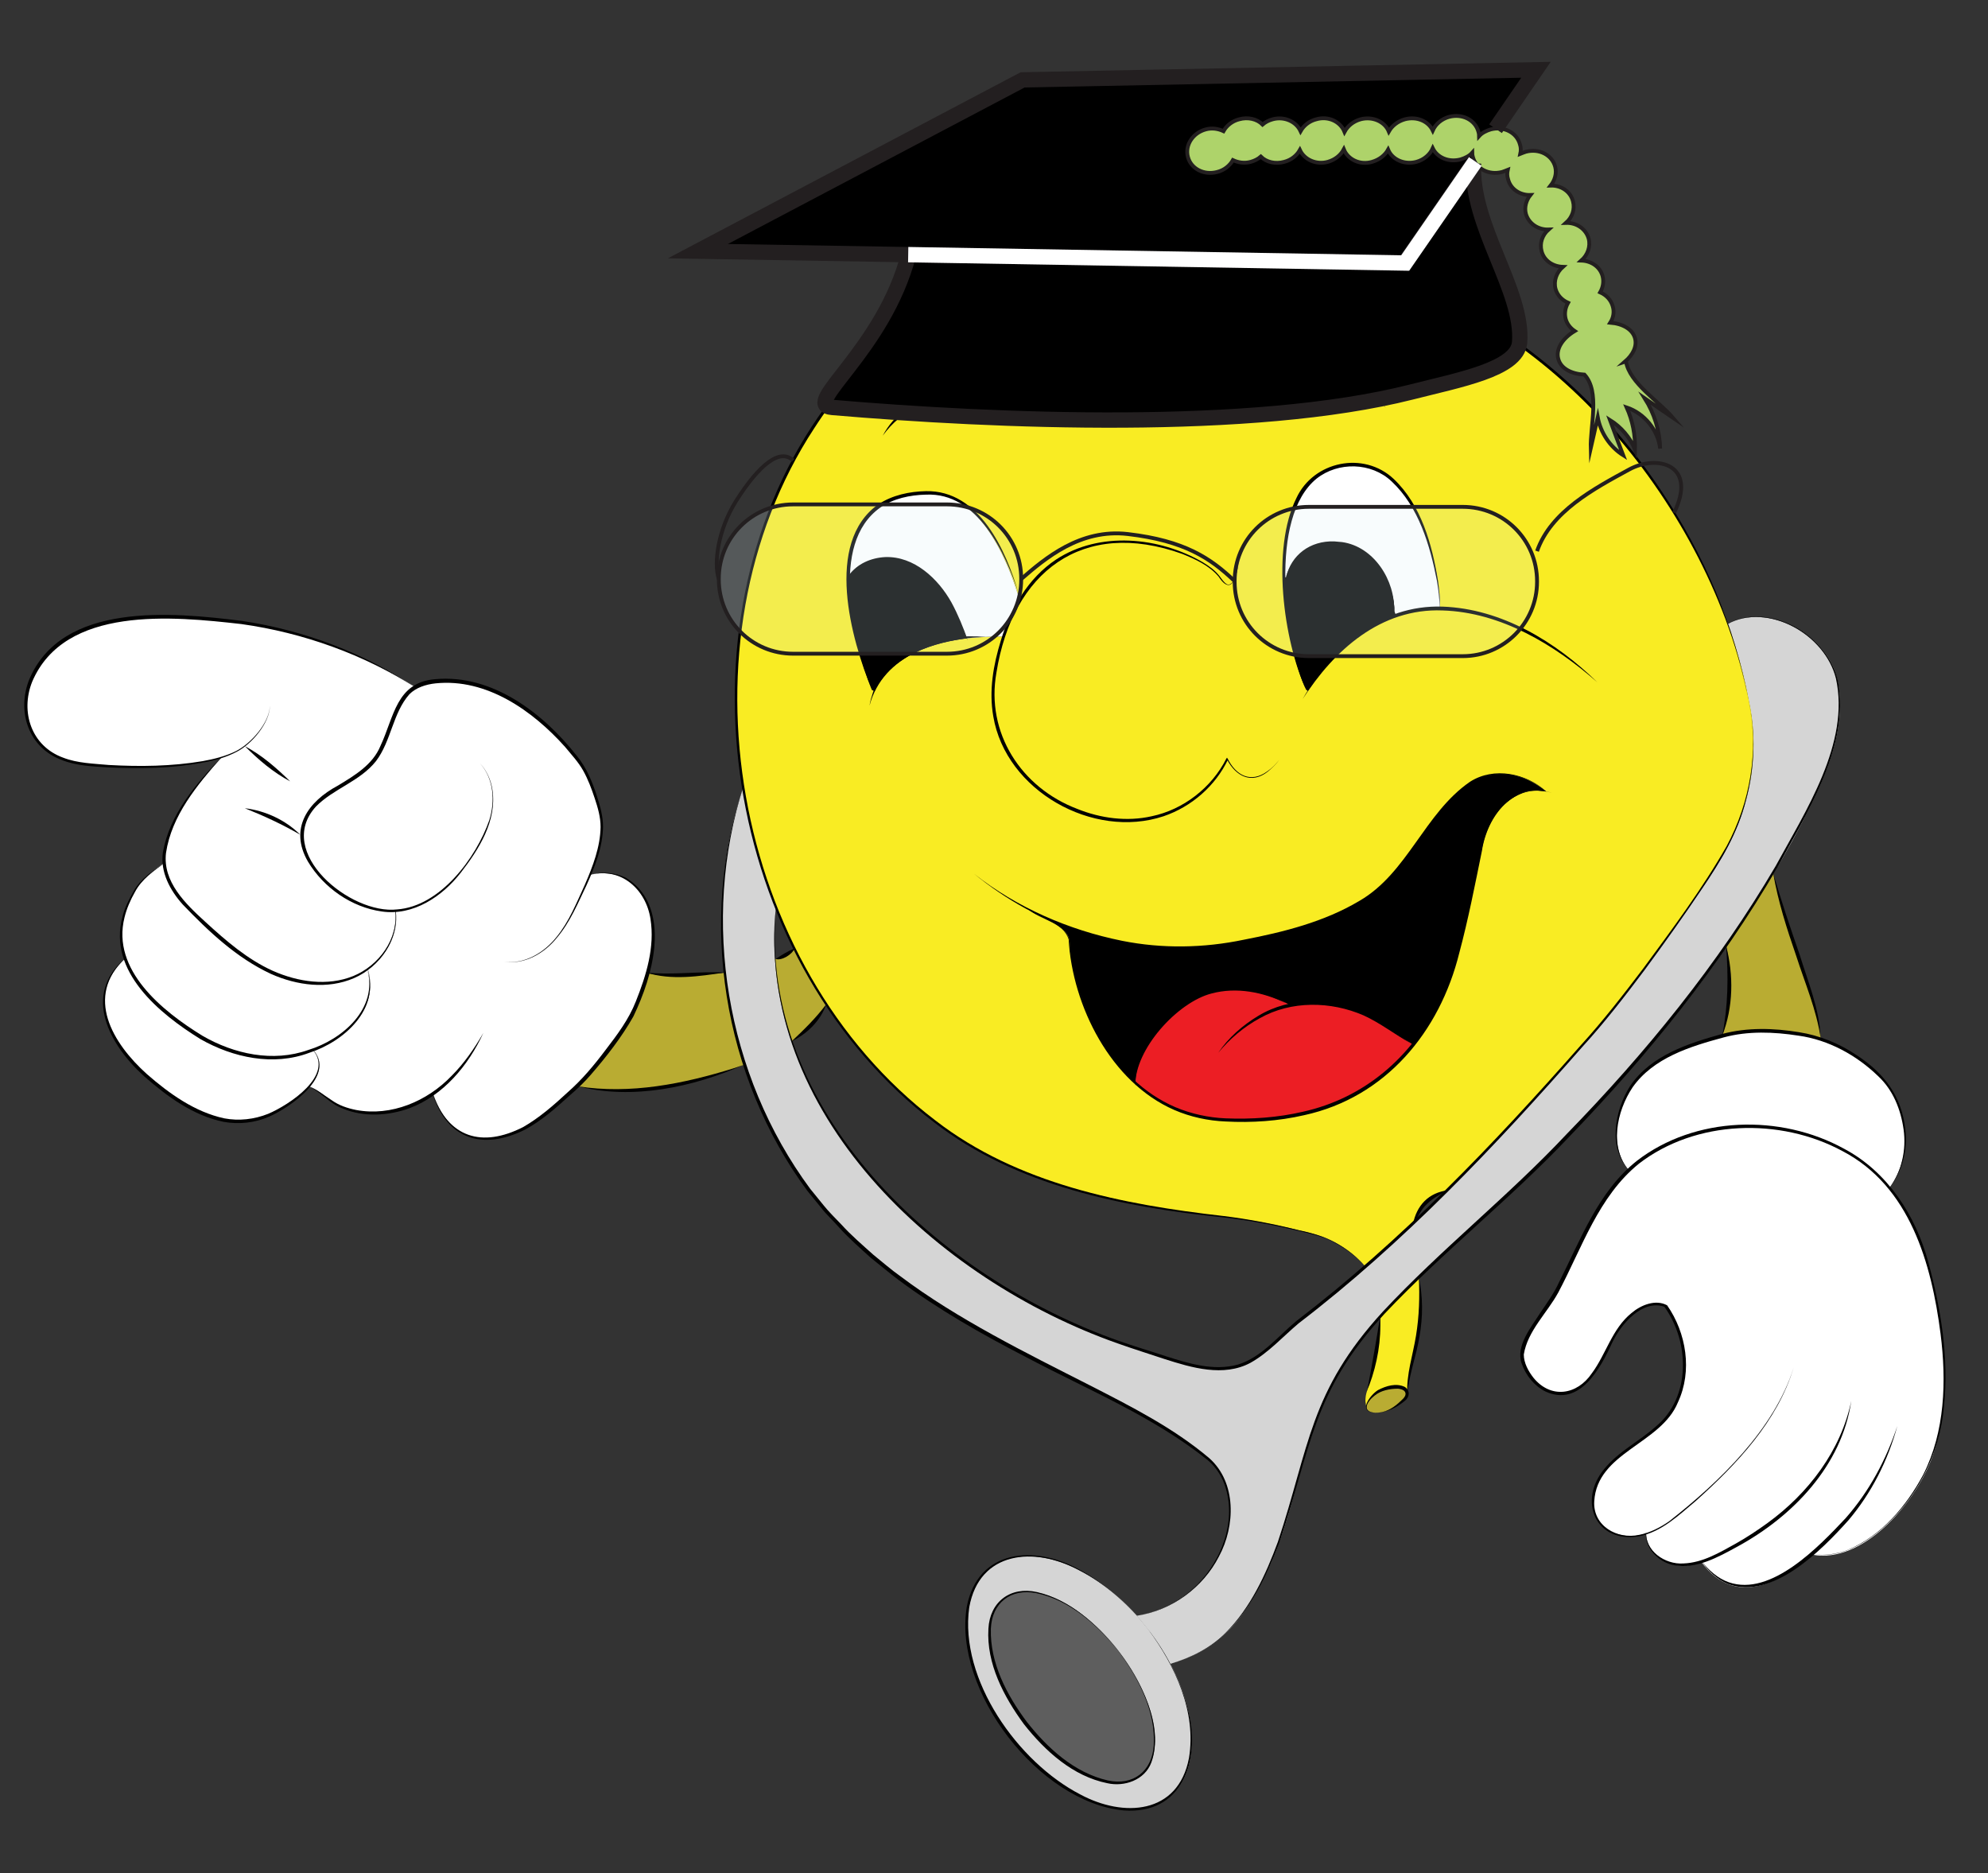 <?xml version="1.0" encoding="UTF-8"?>
<!-- Generator: Adobe Illustrator 27.2.0, SVG Export Plug-In . SVG Version: 6.00 Build 0)  -->
<svg xmlns="http://www.w3.org/2000/svg" xmlns:xlink="http://www.w3.org/1999/xlink" version="1.0" id="Layer_1" x="0px" y="0px" width="570px" height="537px" viewBox="0 0 570 537" style="enable-background:new 0 0 570 537;" xml:space="preserve">
<rect x="0" y="0" width="570" height="537" fill="#333333" stroke="none"/>
<g>
	<g>
		<g id="XMLID_14_">
			<g>
				<path style="fill:#FFFFFF;" d="M472,439.6c-0.6,0.2-1.2,0.3-1.8,0.5c-4.2,0.8-9-0.3-11.6-3.8c-2.8-3.7-2.1-9.2,0.4-13.1      c2.4-4,6.3-6.7,10.1-9.4c3.8-2.7,7.7-5.4,10.2-9.3c5.8-9,4.5-21.3-1.6-30.1c-6.5-2.6-12.8,4.3-15.8,10.6      c-3.1,6.3-6.7,14-13.7,14.5c-5.4,0.4-10.2-4.4-11.6-9.6c-1.3-5.3,7.4-14.8,9.8-19.7c6.9-13.8,11.4-26,20.6-34.6      c4-3.8,8.9-6.9,15.3-9.2c20.4-7.4,45.7-2.4,59.5,14.2c0.4,0.4,0.7,0.9,1.1,1.4c7.1,9.2,10.4,20.7,12.5,32.1      c2.7,14.6,3.6,30-1.5,43.9c-5.2,13.9-20.3,30.3-34.2,27.7h0c-9,7.7-22,15.4-31.8,2.2c-2.6,0.8-5.3,1.2-7.9,0.7      C475.8,447.5,471.9,443.8,472,439.6z"></path>
				<path style="fill:#FFFFFF;" d="M543.4,314.7c3.4,7.6,4.6,17.1-1.6,25.7c-13.9-16.6-39.1-21.7-59.5-14.2      c-6.4,2.3-11.3,5.5-15.3,9.2c-6.2-6.7-3.4-20.2,3-26.8c6.6-6.7,14.9-9.2,23.9-11.7c8-2.3,18.6-1.6,26.7,0.5      c0.4,0.1,0.8,0.2,1.3,0.4C529.8,300.3,540.2,307.5,543.4,314.7z"></path>
				<path style="fill:#D5D5D5;" d="M406.8,366.1c-3.8,3.7-7.5,7.4-11,11.4v0c-6.1,6.9-11.4,14.3-15.4,22.6      c-7.6,16.1-9.4,34.5-17.2,50.6c-7.8,16-14.8,22.5-27.7,26.3c-1.7-3.3-3.8-6.6-6.3-9.8c-1.1-1.4-2.2-2.7-3.3-4      c24.5-4.1,34.5-33.4,20.2-45.3c-25.4-21.2-76.9-33.9-109.2-70.6c-10.4-11.8-18.3-26.3-23.4-42c-2.8-8.5-4.7-17.4-5.7-26.4      c-2-18.1-0.4-36.6,5.4-53.5h0c1.9,12.1,5.1,23.7,9.3,34.6c-0.6,5-0.7,10-0.3,15c0.5,8,2.2,15.9,4.8,23.6      c13.8,40.3,54.6,74.6,100.4,88.6c9.5,2.9,20.5,7.8,29.6,4c5.6-2.4,11.9-9.6,16.7-13.3c6.4-5,12.3-9.8,17.8-14.6      c4.8-4.1,9.3-8.2,13.6-12.2c3.4-3.2,6.8-6.5,10.1-9.8c0,0,0,0,0,0c13.2-13.1,25.7-27.1,40.6-43.8c10.7-12,28.3-36.5,36.9-50.1      c8.6-13.6,12.2-30.3,8.8-46c-1.3-7.4-3.4-15-6.1-22.5h0c11.3-6.3,28.3,2.9,31.3,15.5c3,12.5-2.1,25.5-7.8,37      c-3.2,6.5-6.7,12.9-10.5,19.2c-4.2,7.1-8.7,14.1-13.4,20.8c-20.3,29.2-45.1,55.5-71.6,79.7C417.9,355.9,412.3,360.9,406.8,366.1      z"></path>
				<path style="fill:#B9AC32;" d="M522,297.5l-0.1,0.3c-0.4-0.1-0.9-0.3-1.3-0.4c-8-2.1-18.7-2.8-26.7-0.5c0.9-4,3.4-10.8,1.1-25.8      c4.7-6.8,9.2-13.7,13.4-20.8C512.8,269.2,521.6,288.2,522,297.5z"></path>
				<path style="fill:#F9EC23;" d="M375,198.1c7.8-12,16.5-18.6,25.2-21.6c4.2-1.4,8.3-2.1,12.4-2.1c1.5,0-3-44.4-27.1-41.1      c-13.8,1.9-17.6,16.9-17.3,32.3c0.3,13.2,3.6,26.7,6.4,32.2L375,198.1z M443.3,226.9c-1.4-1.2-9.9-7.8-19.6-3.6      c-7.3,3.2-14.6,14.8-20.3,22.5c-5.7,7.7-12.9,18.5-51.4,25c-23.3,3.9-43.9-3.3-57.1-10.2c2.7,2.7,11.9,4.2,11.9,9.8      c0,6.4,4.6,27.2,18.8,40c6.5,5.9,14.9,10.1,25.8,10.6c28,1.2,44.1-9.2,53.8-21.4c3.8-4.8,6.6-9.8,8.8-14.5      c5.7-12.4,10.1-39.8,11.6-44.7c1.5-4.9,4.4-10.4,10.9-13.1C438.7,226.3,441.5,226.6,443.3,226.9z M292.3,171.9      c-2.2-7.6-10.2-30.7-25.8-30.6c-17.7,0.1-22.9,11.3-23.2,23.7c-0.4,15.5,6.8,32.8,6.8,32.8l0.7,0.3c4.8-10.4,17.4-14,26.5-15.1      c5.9-0.7,10.3-0.5,10.3-0.5C288.9,178.5,290.5,175,292.3,171.9z M501.5,201.2c3.4,15.7-0.2,32.4-8.8,46      c-8.6,13.7-26.1,38.1-36.9,50.1c-14.9,16.7-27.4,30.6-40.6,43.8c0,0,0,0,0,0c-7.9,2.5-8.4,6.5-10.1,9.8      c-4.4,4.1-8.9,8.2-13.6,12.2c-3-3.5-8.4-7.7-14.6-9.3c-31.2-8-31.4-3-68.8-12.9c-29.3-7.7-54-26.9-71.2-53.1      c-3.3-5.1-6.4-10.4-9.1-16c-1.9-3.9-3.7-7.9-5.3-11.9c-4.3-10.9-7.4-22.5-9.3-34.6c-0.8-5-1.4-10.1-1.7-15.3      c-7.1-101.5,85.6-181.3,201.4-125.1c40,19.4,69.2,56.4,82.5,93.8C498.1,186.3,500.1,193.8,501.5,201.2z"></path>
				<path d="M443.3,226.9c-1.8-0.3-4.7-0.6-6.9,0.4c-6.4,2.7-9.4,8.2-10.9,13.1c-1.5,4.9-6,32.3-11.6,44.7      c-2.1,4.7-4.9,9.7-8.8,14.5l-0.6-0.5c0,0-3.6-2.2-6.8-4.4c-3.2-2.3-9.9-7.2-21.9-7.1c-2.1,0-4,0.2-5.9,0.6v0      c0,0-14.5-8.5-26.8-2.4c-8,4-17.7,15.3-17.6,24.6c-14.2-12.9-18.8-33.7-18.8-40c0-5.6-9.1-7-11.9-9.8      c13.3,6.9,33.8,14.1,57.1,10.2c38.6-6.4,45.7-17.3,51.4-25c5.7-7.7,13-19.3,20.3-22.5C433.5,219,441.9,225.7,443.3,226.9z"></path>
				<path style="fill:#FFFFFF;" d="M385.5,133.3c24.1-3.3,28.6,41.1,27.1,41.1c-4.1,0-8.2,0.6-12.4,2.1l-0.4-1.2      c0.2-5.7-4.3-17.7-14.8-19.3c-13.3-2-16.1,9.6-16.1,9.6l-0.6,0C367.9,150.3,371.7,135.2,385.5,133.3z"></path>
				<path style="fill:#F9EC23;" d="M406.8,366.1c2.2,15.8-3.3,25.3-3.3,33.6c0-3.4-6.4-2-8.4-0.7c-1.6,1-3.3,3-3.3,4.3      c-0.2-0.5-0.7-2.2,0.3-5.1c1.9-5.6,3.5-14.5,3.7-20.8v0C399.3,373.5,403,369.8,406.8,366.1z"></path>
				<path style="fill:#EC1E24;" d="M370,288.2c1.9-0.4,3.8-0.6,5.9-0.6c12,0,18.7,4.9,21.9,7.1c3.2,2.3,6.8,4.4,6.8,4.4l0.6,0.5      c-9.7,12.1-25.8,22.6-53.8,21.4c-10.9-0.5-19.4-4.7-25.8-10.6c-0.1-9.2,9.6-20.6,17.6-24.6C355.5,279.7,370,288.2,370,288.2      L370,288.2z"></path>
				<path style="fill:#B9AC32;" d="M391.8,403.3c0-1.4,1.7-3.3,3.3-4.3c2-1.3,8.4-2.7,8.4,0.7c0,0,0,0,0,0c0,1.2-2.5,2.9-3.4,3.5      c-1.6,1.2-3.8,1.8-5.7,1.8C392.5,404.9,391.8,404.2,391.8,403.3z"></path>
				<path d="M399.8,175.2l0.4,1.2c-8.7,3-17.4,9.6-25.2,21.6l-0.5-0.3c-2.8-5.5-6.1-19-6.4-32.2l0.6,0c0,0,2.8-11.7,16.1-9.6      C395.5,157.6,400,169.5,399.8,175.2z"></path>
				<path style="fill:#D5D5D5;" d="M335.6,477c8.2,15.6,8.3,31.5-0.7,38.5c-11,8.4-31.2,0.5-45.2-17.7c-14-18.2-16.5-39.8-5.6-48.3      c10.1-7.8,28.2-1.6,41.9,13.7c1.1,1.3,2.2,2.6,3.3,4C331.7,470.3,333.8,473.6,335.6,477z M327,509.1c7.4-5.7,4.6-21.7-6.2-35.7      c-10.8-14-25.6-20.8-32.9-15.1c-7.4,5.7-4.6,21.7,6.2,35.7S319.6,514.8,327,509.1z"></path>
				<path style="fill:#5E5E5E;" d="M320.7,473.4c10.8,14,13.6,30,6.2,35.7c-7.4,5.7-22.1-1.1-32.9-15.1s-13.6-30-6.2-35.7      C295.2,452.6,309.9,459.3,320.7,473.4z"></path>
				<path style="fill:#FFFFFF;" d="M292.3,171.9c-1.8,3-3.4,6.5-4.7,10.6c0,0-4.4-0.2-10.3,0.5c-2-4.6-4-9.3-7-13.3      c-3.1-4.2-7.4-7.8-12.5-9.1c-5.1-1.3-11.1,0.2-14.3,4.4l-0.1,0c0.3-12.4,5.5-23.6,23.2-23.7      C282.1,141.2,290.1,164.3,292.3,171.9z"></path>
				<path d="M270.2,169.7c3,4.1,5,8.7,7,13.3c-9.1,1.1-21.6,4.7-26.5,15.1l-0.7-0.3c0,0-7.2-17.3-6.8-32.8l0.1,0      c3.2-4.2,9.2-5.7,14.3-4.4C262.8,161.9,267.1,165.5,270.2,169.7z"></path>
				<path style="fill:#B9AC32;" d="M236.9,287.9c-2.1,4.2-5.9,7.9-9.9,10.6c-2.6-7.7-4.3-15.6-4.8-23.6l0.2,0c0.8,0.2,5.1-2.4,5.4-3      C230.6,277.5,233.6,282.8,236.9,287.9z"></path>
				<path style="fill:#B9AC32;" d="M213.5,305.2L213.5,305.2c-14,5.6-33.1,9.5-47.9,6.2c4.9-4.5,14.1-16.8,16-21.1      c0.5-1.1,2.6-5.6,4.2-11.3c5.5,1.3,16.5,0.2,22-0.1C208.9,287.8,210.8,296.7,213.5,305.2z"></path>
				<path style="fill:#FFFFFF;" d="M119.2,197.1c3-1.7,6.8-2,10.4-1.8c14.2,0.7,28.1,11.9,36.6,23.3c2.6,3.6,4.5,9.2,5.7,13.5      c1.7,6-0.1,12.5-2.6,18.7c2.9-1,8-0.3,10,1c9.8,6.2,9,18.2,6.5,27.2c-1.5,5.7-3.7,10.2-4.2,11.3c-1.9,4.4-11.1,16.6-16,21.1      c-4.8,4.5-11.9,11.3-18.1,13.5c-6.2,2.2-17.7,4.7-23.3-11.3c-0.7,0.5-1.3,0.9-2,1.3c-7.3,4.3-16.5,5.7-24.3,2.4      c-3.3-1.4-5.9-4.5-9.2-5.8c2.7-3.1,4.3-7.1,1.1-10.5c10-3.8,18.9-12.1,15.7-23.1c5.3-3.8,8.8-10.2,8-16.6      c-7.6,0.5-15.1-3.4-20.5-8.9c-4-3.9-7.3-9.4-6.1-14.9c2.2-10.4,13.7-11.2,20.5-19.4c3.5-4.2,5.7-15,9.2-18.9      C117.3,198.3,118.2,197.6,119.2,197.1z"></path>
				<path style="fill:#FFFFFF;" d="M105.4,277.8c-1.3,1-2.8,1.8-4.3,2.4c-7.6,3-16.5,1.7-23.9-1.9c-7.4-3.6-13.7-9.1-19.7-14.7      c-4.8-4.5-9.8-9.7-10.3-16.2c-0.2-2.8,0.4-5.6,1.4-8.3c3.2-9,8.4-14.8,14.9-21.9c-11.5,3.5-30.3,3.1-40.4,1.7      c-4.9-0.7-9.6-2.9-12.6-6.9c-4.2-5.6-3.8-13.7-0.3-19.8c9.9-17.2,35.1-16.2,52.3-14.6c20.1,1.8,39.7,8.5,56.6,19.4      c-1,0.5-1.9,1.2-2.7,2.1c-3.6,4-5.7,14.7-9.2,18.9c-6.8,8.2-18.3,9-20.5,19.4c-1.1,5.5,2.1,10.9,6.1,14.9      c5.4,5.4,12.9,9.3,20.5,8.9C114.2,267.6,110.7,274,105.4,277.8z"></path>
				<path style="fill:#FFFFFF;" d="M35.9,274.7c-2-5.7-1.6-12.3,3.1-20c1.7-2.7,5-5.2,8.2-7.4c0.5,6.5,5.5,11.7,10.3,16.2      c6,5.6,12.2,11.2,19.7,14.7c7.4,3.6,16.2,4.9,23.9,1.9c1.5-0.6,3-1.4,4.3-2.4c3.2,11.1-5.6,19.4-15.7,23.1      c-3.9,1.5-8.1,2.3-11.7,2.2c-9.8-0.1-19.2-4.4-27-10.4C45.2,288.2,38.5,282.2,35.9,274.7z"></path>
				<path style="fill:#FFFFFF;" d="M88.6,311.5c-0.4,0.5-0.9,1-1.4,1.5c-8.4,7.8-18,11-28.7,6.4c-14.1-6-40.6-28.2-22.6-44.6      c2.6,7.5,9.2,13.5,15.1,18c7.7,6,17.2,10.3,27,10.4c3.6,0,7.8-0.7,11.7-2.2C93,304.4,91.4,308.3,88.6,311.5z"></path>
			</g>
		</g>
	</g>
	<g>
		<path d="M406.8,366.1c1.2,5.6,1.2,11.4,0.2,17c-0.9,5.6-3,10.9-3.5,16.6c-0.3-5.7,1.6-11.2,2.5-16.8    C406.9,377.4,407.1,371.7,406.8,366.1L406.8,366.1z"></path>
		<path d="M415.2,341.2c-2.1,1.1-4.3,2.2-6,3.9c-1.8,1.6-2.7,3.9-4.1,5.9C406.2,345.5,409.6,341.9,415.2,341.2L415.2,341.2z"></path>
		<path d="M391.5,363.2c-2.4-2.8-5.4-5.1-8.6-6.8c-3.2-1.9-6.8-2.6-10.4-3.5c-7.2-1.7-14.4-3.1-21.7-3.9c-29.1-3-59.3-9-82.9-27.2    c-58.7-44.6-75.5-137.7-35.1-199.6c35-53.6,98.4-67.9,156.9-47.3c35.6,11.7,65.7,34.4,86.5,65.6c12.3,18.3,21.3,39,25.2,60.8    c-2.7-14.5-7.8-28.4-14.5-41.5c-13.4-26.1-33.2-49.1-57.9-65.1C404.3,79,375.6,69,346.3,67.1c-44.7-3-88.4,17.6-112.8,55.6    c-40.3,61.4-23.6,154.2,34.7,198.5c23.5,18.2,53.6,24.1,82.6,27.4c7.3,0.9,14.6,2.3,21.7,4.1C379.8,354.1,386.7,357.4,391.5,363.2    L391.5,363.2z"></path>
		<path d="M391.8,403.5c-0.9-2.1,0.1-4.4,0.5-6.5c1.2-6.3,2.4-13.2,3.4-19.5c0.4,6.6-0.8,13.4-3.1,19.6    C391.7,399,391,401.4,391.8,403.5L391.8,403.5z"></path>
		<path d="M373.5,200.4c8.5-14.9,22.1-27.1,40.1-26.5c17,0.6,32.5,10.1,44.4,21.7c-12.3-10.8-27.7-20.1-44.4-20.6    C395.9,174.3,382.5,186.4,373.5,200.4L373.5,200.4z"></path>
		<path d="M374.5,197.8c-6.6-14.4-10-40.6-2.8-55c4.9-10.6,19.3-13.6,27.9-5.5c7.9,7.5,11,18.7,12.7,29.2c0.3,2.5,0.7,5,0.4,7.5    c0,0.2,0,0.4-0.2,0.4c0.2-0.1,0.2-0.3,0.2-0.4c0.1-2.5-0.3-5-0.7-7.5c-2-10.2-5.2-21.2-13-28.5c-5.8-5.5-15.3-5.7-21.5-0.8    C363.7,148.4,368.4,183.1,374.5,197.8L374.5,197.8z"></path>
		<path d="M292.1,170.3c-3.9-11.9-11.8-29.2-26.6-28.5c-4.6,0.1-9.3,1.1-13.1,3.7c-14.8,10.5-7.4,37.9-2.4,52.3    c-6-14.6-13.7-42.2,1.8-53.2c4.1-2.7,9-3.7,13.7-3.8C280.8,140.5,288.5,157.8,292.1,170.3L292.1,170.3z"></path>
		<path d="M282.6,182.6c-13.5,0.3-29.4,5.1-33.3,19.7c0.2-1.2,0.6-2.6,1-3.8C254.9,185.6,270.3,181.4,282.6,182.6L282.6,182.6z"></path>
		<path d="M355.2,159.9c-0.2,3.8-1.6,11.8-5.8,5.4c-2.7-3.2-6.7-5-10.4-6.5c-28.7-10.3-48.7,5.2-53.3,34c-3.1,17.3,7.1,33,23.2,39.1    c6.7,2.7,14.2,3.7,21.3,2.1c9.1-1.9,17.2-8.2,21.4-16.5c0,0,0.2-0.3,0.2-0.3s0.2,0.3,0.2,0.3c2.4,4.8,6.6,7.1,11.4,3.6    c1.3-0.9,2.4-2,3.4-3.3c-0.9,1.3-2.1,2.4-3.3,3.4c-4.7,3.7-9.2,1.3-11.7-3.5c0,0,0.3,0,0.3,0c-3.6,7.6-10.5,13.6-18.5,16.3    c-20.2,6.7-45.2-7.3-48.8-28.6c-1.3-7.4,0-14.8,2.2-21.9c2.7-9,7.8-17.8,15.8-23.1c12.5-8.2,29.6-6.5,42.1,0.8    c1.8,1.1,3.5,2.3,4.8,4c0.6,0.8,1.2,1.8,2.1,2.3C354.3,168.4,355,161.6,355.2,159.9L355.2,159.9z"></path>
		<path d="M349.6,111.9c10.7-11.2,25.3-16,38.4-5.7c3.8,2.9,7,6.6,9.3,10.7c-2.7-3.8-6-7.3-9.8-10    C374.4,97.1,360.9,101.9,349.6,111.9L349.6,111.9z"></path>
		<path d="M253.1,124.9c6.6-12.3,20-13.2,29.9-4.2c-2.4-1.6-5-2.9-7.7-3.8C266.3,113.7,258.5,117.5,253.1,124.9L253.1,124.9z"></path>
		<path d="M399.7,175.2c-0.6-8.9-7-18.4-16.5-18.9c-6.4-0.8-12.5,3.2-14.5,9.3c1.5-6.6,7-10.6,13.8-10.4c0.5,0,1.8,0.2,2.3,0.2    C394,156.7,400.1,166.5,399.7,175.2L399.7,175.2z"></path>
		<path d="M279.3,250.5c12.3,9.7,27.1,16.1,42.4,19.2c11.5,2.3,23.4,2.1,34.9-0.3c11.4-2.2,23-5.1,33.1-11.1    c13.9-8,18.7-25.2,31.8-34.2c6.9-4.4,16.1-2.4,21.9,2.8c-5.9-5-15-6.9-21.7-2.4c-8,5.7-12.9,14.7-18.7,22.4    c-8.4,12.7-23.4,18.2-37.6,21.6c-6.5,1.5-13.6,2.8-20.4,3.5C321.5,273.7,297.5,265.4,279.3,250.5L279.3,250.5z"></path>
		<path d="M445,227.3c-11.1-3.3-18.6,6.7-20.1,16.6c-2,9.8-3.9,19.6-6.5,29.3c-5.6,22.6-21.1,41.4-44.5,46.5    c-7.4,1.7-15,2.2-22.5,1.8c-5-0.2-10.1-1.3-14.7-3.3c-18.2-7.9-29.2-29.8-30.3-48.9c-1.6-5.1-8.1-5.5-11.6-8.7    c3.6,3.2,10.2,3.5,11.8,8.7c1.5,19,12.2,40.3,30.4,48.1c4.5,1.9,9.5,3,14.4,3.2c7.4,0.3,14.9-0.2,22.2-1.9    c17.5-3.9,31.2-15.6,38.9-31.7c6.3-13.6,8.6-28.6,11.9-43.1C426,233.8,433.9,223.7,445,227.3L445,227.3z"></path>
		<path d="M325.5,311.3c-0.8-10,8.2-20.7,16.4-25.5c3.8-2.1,8.4-3,12.7-2.7c5,0.4,9.8,1.9,14.1,4.5c-6.5-3.2-14.2-4.7-21.3-2.8    C337.6,287.3,325.3,300.8,325.5,311.3L325.5,311.3z"></path>
		<path d="M404.5,299.1c-4.5-2.5-8.7-5.8-13.5-8c-9.4-4.1-20.8-4.3-29.8,0.8c-4.6,2.5-8.6,5.9-11.9,9.9c2.9-4.3,7-7.9,11.5-10.6    c9.1-5.5,21.1-5.4,30.6-0.9C396.1,292.8,400.1,296.2,404.5,299.1L404.5,299.1z"></path>
		<path d="M508.4,250.3c2.3,7.9,4.9,15.6,7.6,23.4c2.4,7.8,5.7,15.6,6,23.8c-1.2-8.1-4.5-15.7-7-23.5    C512.3,266.2,509.8,258.4,508.4,250.3L508.4,250.3z"></path>
		<path d="M494.9,271.1c2.2,8.4,2.1,17.6-1.1,25.8C495.5,288.3,495.6,279.9,494.9,271.1L494.9,271.1z"></path>
		<path d="M243.4,165c2.3-3.4,6.4-5.1,10.4-5.3c8.3-0.3,15.2,6.2,19,13c1.9,3.5,3.4,7.2,4.7,10.9c-1.7-3.5-3.4-7.1-5.5-10.5    c-2-3.3-4.5-6.4-7.6-8.7C258.4,159.6,248.7,158.9,243.4,165L243.4,165z"></path>
		<path d="M394.3,405c2.5,0.1,4.8-1.1,6.7-2.8c0.7-0.7,2-1.6,2-2.6c0-1-1.1-1.4-2.2-1.5c-2.3,0-4.9,0.5-6.7,2    C391.9,401.8,390.3,404.8,394.3,405L394.3,405z M394.3,405c-5.1-0.1-1.6-5,0.8-6.5c2.3-1.2,5.2-2.1,7.7-0.9c1.5,1,1.4,2.8,0.1,3.9    C400.5,403.5,397.5,405.1,394.3,405L394.3,405z"></path>
		<g>
			<path d="M77.4,202.2c0,5-5.2,11.1-9.5,13.3c-3,1.6-6.3,2.5-9.7,3.1c-8.9,1.7-18,1.8-27,1.4c-4.5-0.3-9.1-0.4-13.4-2.1     c-9.6-3.5-13-13.8-9.5-22.9c9.3-22.6,41.1-19.5,61.1-17c17.9,2.7,35.1,9.2,50.1,19.3c-15.2-9.7-32.5-15.9-50.3-18.4     c-19.5-2.2-50.7-5.4-60,16.6c-3.4,8.6-0.2,18.4,8.9,21.7c4.1,1.6,8.7,1.7,13.1,2.1c8.9,0.5,18,0.4,26.9-1.1     c3.3-0.6,6.6-1.4,9.6-2.9C72,213.1,77.3,207.2,77.4,202.2L77.4,202.2z"></path>
			<path d="M144.5,275.7c5.8,0.8,11.4-2.5,15-7c3.7-4.5,5.8-9.9,8.2-15.1c2.3-5.3,4.4-10.8,4.5-16.5c0-2.9-0.8-5.6-1.7-8.3     c-0.9-2.7-1.9-5.4-3.3-7.9c-1.4-2.5-3.4-4.6-5.2-6.8c-9.3-10.4-22.5-19.7-37.1-18.2c-2.8,0.3-5.6,1.2-7.5,3.1     c-4.8,5.4-5.2,13.4-9.6,19.2c-4.6,5.8-12.2,7.9-17.2,13c-12,13.1,9.9,31.1,23.3,29.5c12.3-0.9,22.6-14.7,26.4-25.6     c1.7-5.4,1.3-11.9-2.7-16.3c2,2.1,3.2,4.9,3.6,7.7c1.3,8.8-3.9,17-9.1,23.7c-5.3,6.8-13.6,12.4-22.6,11.1     c-8.7-1.2-16.7-6.8-21.2-14.3c-5.5-9.5,0-17.2,8.6-21.8c4.8-2.9,10-6,12.2-11.4c3.9-8.3,4.5-18.2,15.7-19.1     c16.4-1.5,31,9.8,40.6,22c2.8,3.4,4.5,7.6,5.8,11.7c0.9,2.8,1.7,5.6,1.7,8.6c-0.1,5.9-2.3,11.4-4.7,16.7     c-2.5,5.2-4.7,10.6-8.5,15.1C156.1,273.3,150.4,276.6,144.5,275.7L144.5,275.7z"></path>
			<path d="M169.3,250.8c3.3-1,7-0.7,10.1,0.8c1.8,1.1,3.4,2.5,4.6,4.1c3.4,4.5,4.1,10.4,3.6,15.9c-0.7,6.9-3,13.5-6,19.8     c-3.4,6-7.7,11.5-12.2,16.7c-1.8,2.1-3.8,4-5.9,5.8c-4.1,3.7-8.2,7.4-13.1,10c-12,5.9-22.2,2.8-26.4-10.4     c4.6,12.7,14.2,15.6,26,9.6c4.7-2.7,8.8-6.3,12.8-10c4.1-3.6,7.6-7.8,10.9-12.2c3.3-4.3,6.6-8.7,8.6-13.8     c3-7.5,5.5-15.6,4.2-23.7C185.2,255,178.1,248.5,169.3,250.8L169.3,250.8z"></path>
			<path d="M70.2,213.9c4.9,2.6,9,6.2,13,10.1C78.3,221.4,74.1,217.8,70.2,213.9L70.2,213.9z"></path>
			<path d="M63.4,217.2c-6.9,7.9-14.2,16.6-15.8,27.3c-1,8.3,5.6,14.6,11.3,19.8c5.9,5.4,12,10.7,19.3,14c7.2,3.2,15.7,4.5,23.1,1.5     c7.3-3,13-10.6,12-18.8c1.3,8.2-4.4,16.2-11.8,19.4c-7.6,3.3-16.4,2.1-23.8-1.2c-9.9-4.6-17.9-12.2-25.3-19.9     c-3.6-4-6.5-9.3-5.7-14.9C48.6,233.5,56.1,224.8,63.4,217.2L63.4,217.2z"></path>
			<path d="M88.5,311.4c2.5,0.9,4.4,2.6,6.6,4c2.1,1.5,4.5,2.3,7,2.8c10.1,1.9,20.4-2.5,27.4-9.8c3.6-3.6,6.5-7.8,9.1-12.3     c-4.3,9.3-11.4,17.9-21.2,21.6c-6.1,2.2-13.1,2.6-19.1,0.1C94.5,316.4,92.1,313.1,88.5,311.4L88.5,311.4z"></path>
			<path d="M47.2,247.4c-3.2,2.3-6.6,4.7-8.5,8.3c-1.3,2.3-2.4,4.8-3,7.3c-3.8,15.1,10.9,26.9,22.3,33.9c9.1,5.3,20.3,7.7,30.4,4.1     c9.8-3,20.1-11.9,16.9-23.1c3.8,11.4-6.7,20.7-16.6,23.9c-10.3,3.9-21.9,1.4-31.2-3.9c-11.8-7.3-26.6-19.4-22.4-35     c0.6-2.6,1.9-5.1,3.2-7.4C40.3,251.9,43.9,249.5,47.2,247.4L47.2,247.4z"></path>
			<path d="M70.2,231.7c5.9,0.7,11.7,3.4,15.9,7.6C80.9,236.3,75.7,233.9,70.2,231.7L70.2,231.7z"></path>
			<path d="M35.9,274.7c-11.7,11-3.6,24.4,6.2,33.2c6.4,5.6,13.8,10.9,22.2,12.7c4.2,0.8,8.6,0.3,12.6-1.3     c5.9-2.5,19.2-11.1,12.7-18.4c7,7.3-6.3,16.5-12.4,19.2c-4.1,1.8-8.7,2.3-13.1,1.5c-8.7-1.8-16.1-7.2-22.7-13     C31.5,299.7,23.4,285.3,35.9,274.7L35.9,274.7z"></path>
		</g>
		<g>
			<path d="M467.4,335.9c-6.5-6.5-4.5-17.5,0-24.6c6-8.8,16.7-12.2,26.4-14.9c7.2-1.9,14.7-1.7,22-0.5c5.8,0.9,11.5,3.2,16.4,6.5     c8,5.2,13,11.7,14.1,21.4c0.7,5.9-0.9,11.9-4.4,16.6c3.4-4.8,4.7-10.8,3.9-16.6c-0.8-5.7-3-11.3-7.3-15.3     c-6.2-6-14.2-10.4-22.8-11.6c-7.1-1.1-14.5-1.4-21.5,0.5c-9.6,2.6-20.1,5.8-26.1,14.3C463.5,318.6,461.2,329.2,467.4,335.9     L467.4,335.9z"></path>
			<path d="M530.8,401.6c-2.7,18.5-16.7,33.1-32.7,41.8c-5.5,3-11.7,6.5-18.2,5.3c-4.4-0.9-8.7-5.1-7.9-9.9     c-0.6,5.7,5.4,9.8,10.7,9.4c5.5-0.2,10.3-3.1,15-5.7c3.2-1.8,6.2-3.8,9.1-5.9C518.5,428.1,527.8,415.9,530.8,401.6L530.8,401.6z"></path>
			<path d="M544,408.8c-2.7,9.9-7.4,19.2-14,27c-7.7,8.6-21.9,23-34.5,18.3c-3.2-1.3-5.8-3.8-7.7-6.6c2.1,2.6,4.7,5,7.9,6.1     c12.1,4.2,25.9-10.3,33.5-18.4C535.9,427.6,540.8,418.5,544,408.8L544,408.8z"></path>
			<path d="M514.3,392c-4.7,15.5-16.3,27.7-28.1,38.3c-4.9,4.1-9.7,8.8-16.2,10.1c-12.5,2.1-17.6-10-10.1-19.2     c4.1-5.1,10.1-8,14.8-12.2c10.2-8.4,9.8-24.3,2.5-34.4c-6.2-2.1-12.3,4.7-15,10.4c-3.4,7.4-9.3,18.4-19.1,13.9     c-3.2-1.6-5.6-4.6-6.8-8c-1.8-5.1,2.8-10.5,5.3-14.5c1.9-2.8,4-5.7,5.4-8.8c6.2-12.2,11.2-26,22.3-34.8     c16.7-12.9,41.2-13.5,59.4-3.5c12.5,6.6,20.6,19.2,24.2,32.6c3.6,13.3,5.9,27.3,4.5,41.1c-1.2,13.9-7.9,27.1-18.7,36     c-5.3,4.3-12.1,7.8-19.1,6.5c3.4,0.6,7,0,10.2-1.2c9.6-4,16.8-12.5,21.6-21.5c6.3-12.4,6.7-26.9,5-40.4     c-2.6-20.2-8.8-42.3-28.1-52.4c-17.9-9.7-42.1-9-58.4,3.6c-11.6,9.4-16.3,24.1-23.1,36.9c-3.2,5.9-8.8,11-9.9,17.8     c0,2.4,1.3,4.8,2.8,6.7c5,6.1,12.5,4.9,16.7-1.3c4.1-5.5,5.8-12.8,11.4-17.3c2.7-2.3,6.9-4,10.2-2.2c5.5,7.9,7.3,18.8,3.1,27.8     c-4.9,12-23.2,14.3-24,28.4c-0.4,7,6.5,11,12.9,9.6c3.1-0.6,6-2.1,8.6-3.9C493,424.8,508.7,409.8,514.3,392L514.3,392z"></path>
		</g>
		<path d="M227,298.5c3.6-3.4,6.9-6.6,9.9-10.6C235.3,292.6,231.4,296.4,227,298.5L227,298.5z"></path>
		<path d="M165.6,311.4c15.1,2.4,30.5-0.7,44.9-5.2c0,0,2.9-1,2.9-1C198.7,311.7,181.4,315.4,165.6,311.4L165.6,311.4z"></path>
		<path d="M222.4,274.9c1.7-1.1,3.4-2.2,5.4-3C227.2,273.6,224.1,275.5,222.4,274.9L222.4,274.9z"></path>
		<path d="M185.2,278.8c7.5,0.8,15-0.4,22.6,0C200.4,279.9,192.5,281.1,185.2,278.8L185.2,278.8z"></path>
		<path d="M213.2,225.3c-12.4,38.6-5,82.9,19.1,115.5c1.1,1.4,2.8,3.4,3.9,4.8c1,1.3,3.9,4.3,5.1,5.5c2.6,2.9,6.2,6,9.1,8.6    c2.2,1.8,5.5,4.6,7.8,6.2c16.2,12.2,36.1,22,54.2,31.2c11.9,6.1,24,12.2,34.3,20.9c7.9,7,7.5,19.5,2.8,28.2    c-4.6,9-13.6,15.5-23.6,17c6.6-1.1,12.8-4.3,17.5-9.1c6.9-7,10.9-17.7,8.1-27.3c-0.9-3.2-2.7-6.1-5.2-8.2    c-15.7-12.6-34.5-20.2-52.2-29.6c-12.6-6.5-25.1-13.6-36.5-22.1c-2.3-1.7-5.6-4.5-7.9-6.3c-2.9-2.6-6.5-5.8-9.1-8.7    c-1.1-1.3-4.1-4.2-5.1-5.6c-1.1-1.4-2.9-3.5-4-4.9C207.3,308.7,200.1,263.9,213.2,225.3L213.2,225.3z"></path>
		<path d="M335.5,477c5.8-1.7,11.5-4.5,15.8-8.8c7.2-7.2,11.6-16.7,15.1-26.2c9.1-27.4,9.1-43.1,30.1-66    c16.7-17.9,36-33.1,52.7-50.9c22.7-23.3,43.4-48.7,59.9-76.8c8.6-15.8,21.4-35.3,17.3-53.8c-3.1-12.5-19.1-21.8-31.2-15.7    c13-6.8,30.8,4.5,32.1,18.6c2.3,17.8-9.5,36.1-17.7,51.3c-16.4,28.2-37.1,53.8-59.7,77.2c-16.8,17.8-36.1,32.9-52.9,50.7    c-21,22.8-21,38.5-30.2,65.7c-3.6,9.5-8.2,18.9-15.5,26.1C347,472.6,341.4,475.3,335.5,477L335.5,477z"></path>
		<path d="M222.5,259.9c-5.4,58.8,46.9,106.4,98.3,124.5c4.5,1.6,9,2.9,13.5,4.4c6.6,2.1,13.7,4.3,20.6,2.4    c6.8-2.1,11.4-8,16.8-12.5c30.2-23.1,56.5-50.6,81.5-79c6.4-7,12.2-14.5,17.9-22c8.4-11.4,17-22.9,24-35.2    c6.7-12.5,9.3-27.3,6.3-41.3c2,9.3,1.7,19-0.8,28.2c-2.3,9.3-7.3,17.6-12.6,25.4c-5.3,7.9-10.8,15.6-16.4,23.2    c-5.7,7.6-11.5,15.1-17.9,22.1c-25,28.5-51.2,56.2-81.4,79.3c-4.5,3.8-8.6,8.4-13.8,11.3c-7.7,4.1-16.8,1.4-24.6-1.1    c-4.5-1.5-9-2.9-13.5-4.5C268.8,366.9,216.5,319.1,222.5,259.9L222.5,259.9z"></path>
		<path d="M320.7,473.4c6.3,8.3,13.2,21.3,9.4,31.9c-1.9,5-7.7,7-12.6,5.9c-9.9-2-17.8-9.2-23.9-16.9c-5.8-7.9-10.8-17.4-10.2-27.4    c0.4-7.7,6.3-12.2,13.9-10.5C306.9,458.6,314.7,465.8,320.7,473.4L320.7,473.4z M320.7,473.4c-6-7.5-13.9-14.7-23.6-16.7    c-7.3-1.4-12.7,2.8-13,10.2c-0.3,9.8,4.6,19.1,10.3,26.7c5.9,7.5,13.6,14.6,23.2,16.8c7.3,1.6,12.7-2.6,13.2-10    C331.4,490.5,326.4,481.1,320.7,473.4L320.7,473.4z"></path>
		<path d="M329.2,467.1c5.4,7,9.6,15.1,11.6,23.7c3.4,14.1-1.8,29.4-18.6,28.2c-24.3-2.3-49-34.3-45-58.4    c3.2-16.5,19.3-17.7,32-10.8C317.1,454,323.8,460.1,329.2,467.1L329.2,467.1z M329.2,467.1c-5.4-7-12.2-13.1-20.1-17.1    c-12.4-6.6-28.3-5.5-31.2,10.8c-2.9,20.7,14,44.4,31.8,53.6c12.4,6.7,28.1,5.8,31.2-10.4C343.1,490.8,337,477.6,329.2,467.1    L329.2,467.1z"></path>
	</g>
	<g>
		<g id="XMLID_13_">
			<g>
				<path style="fill:#AED36A;" d="M429.2,37.1c3.2-0.2,6.1,1.6,6.9,4.5c0.2,0.9,0.2,1.8,0.1,2.7c0.5-0.3,1-0.5,1.6-0.6      c3.7-1,7.5,0.9,8.4,4.3c0.5,1.9,0,3.9-1.3,5.4c3,0,5.7,1.8,6.4,4.5c0.6,2.3-0.2,4.6-2,6.2c3-0.1,5.8,1.7,6.5,4.5      c0.6,2.3-0.3,4.7-2.1,6.3c2.9,0.1,5.4,1.9,6.1,4.5c0.4,1.6,0.1,3.2-0.7,4.6c1.7,0.7,3.1,2.1,3.6,4c0.4,1.6,0.1,3.3-0.7,4.7      c3.6,0.3,6.5,1.9,7.1,4.5c0.6,2.2-0.6,4.7-2.9,6.7l0.3-0.1c1.1,6.3,9.4,11.4,13.5,16.2c-2.8-1.9-5.5-3.7-8.3-5.6      c2.7,4.3,4.3,9.3,4.4,14.4c-0.5-5.3-4.5-10.2-9.6-11.8c1.7,3.8,2.5,8,2.4,12.1c-1.4-3.5-4-6.5-7.2-8.5c1.3,3.4,2.6,6.8,3.8,10.1      c-3.8-2.4-6.5-6.5-7.3-10.9c-0.7,3-1.3,6-2,9c-0.1-6.4,2.7-16.2-1.8-21.2l0,0c-3.8-0.2-6.8-1.9-7.5-4.5c-0.7-2.8,1.2-5.9,4.7-8      c-1.3-0.8-2.2-2-2.6-3.5c-0.4-1.6-0.1-3.2,0.7-4.6c-1.7-0.7-3.1-2.1-3.6-4c-0.6-2.3,0.3-4.7,2.1-6.3c-2.9-0.1-5.4-1.9-6.1-4.5      c-0.6-2.3,0.2-4.6,2-6.2c-3,0.1-5.8-1.7-6.5-4.5c-0.5-1.9,0-3.9,1.3-5.4c-3,0-5.7-1.8-6.4-4.5c-0.2-0.9-0.3-1.8-0.1-2.7      c-0.5,0.3-1,0.5-1.6,0.6c-3.2,0.9-6.4-0.5-7.8-3c-0.2-0.4-0.4-0.8-0.5-1.3c-0.1-0.4-0.2-0.8-0.2-1.2c-0.9,0.9-2,1.6-3.3,1.9      c-3.3,0.9-6.7-0.5-8-3.2c-0.8,1.8-2.5,3.3-4.7,3.9c-3.4,0.9-6.9-0.6-8.1-3.5c-0.9,1.6-2.5,3-4.6,3.5c-3.5,0.9-7-0.7-8.1-3.6      c-0.9,1.7-2.5,3.1-4.6,3.6c-3.4,0.9-6.8-0.6-8-3.4c-0.9,1.6-2.5,2.9-4.5,3.4c-2.5,0.7-5.1,0-6.7-1.5c-0.8,0.7-1.8,1.2-2.9,1.5      c-1.8,0.5-3.6,0.3-5.1-0.5c-0.9,1.6-2.5,2.9-4.5,3.4c-3.7,1-7.5-0.9-8.4-4.3c-0.9-3.4,1.4-6.9,5.1-7.9c1.8-0.5,3.6-0.3,5.1,0.5      c0.9-1.6,2.5-2.8,4.5-3.4c2.5-0.7,5.1,0,6.7,1.5c0.8-0.7,1.8-1.2,3-1.5c3.4-0.9,6.8,0.6,8,3.4c0.9-1.6,2.5-2.9,4.5-3.4      c3.5-0.9,7,0.7,8.2,3.6c0.9-1.7,2.5-3.1,4.6-3.6c3.4-0.9,6.9,0.6,8.1,3.5c0.9-1.6,2.5-3,4.6-3.5c3.3-0.9,6.7,0.5,8,3.2      c0.8-1.8,2.5-3.3,4.7-3.9c3.7-1,7.5,0.9,8.4,4.3c0.1,0.4,0.2,0.8,0.2,1.2c0.9-0.9,2-1.6,3.3-1.9      C428.2,37.2,428.7,37.1,429.2,37.1z"></path>
				<path d="M440.8,20.1l-11.6,16.9c-0.5,0-1,0.1-1.5,0.2c-1.3,0.4-2.5,1-3.3,1.9c0-0.4-0.1-0.8-0.2-1.2c-0.9-3.4-4.6-5.3-8.4-4.3      c-2.2,0.6-3.9,2.1-4.7,3.9c-1.3-2.7-4.6-4.1-8-3.2c-2.1,0.5-3.7,1.9-4.6,3.5c-1.2-2.9-4.7-4.4-8.1-3.5c-2.1,0.6-3.8,1.9-4.6,3.6      c-1.2-3-4.7-4.6-8.2-3.6c-2,0.5-3.6,1.8-4.5,3.4c-1.3-2.8-4.7-4.3-8-3.4c-1.1,0.3-2.1,0.8-3,1.5c-1.6-1.6-4.2-2.2-6.7-1.5      c-2,0.5-3.6,1.8-4.5,3.4c-1.5-0.7-3.3-0.9-5.1-0.5c-3.7,1-6,4.5-5.1,7.9c0.9,3.4,4.6,5.3,8.4,4.3c2-0.5,3.6-1.8,4.5-3.4      c1.5,0.7,3.3,1,5.1,0.5c1.1-0.3,2.1-0.8,2.9-1.5c1.6,1.5,4.2,2.2,6.7,1.5c2-0.5,3.6-1.8,4.5-3.4c1.3,2.8,4.7,4.3,8,3.4      c2.1-0.6,3.7-1.9,4.6-3.6c1.2,3,4.7,4.6,8.1,3.6c2.1-0.6,3.7-1.9,4.6-3.5c1.2,2.9,4.7,4.4,8.1,3.5c2.2-0.6,3.9-2.1,4.7-3.9      c1.3,2.7,4.6,4.1,8,3.2c1.3-0.4,2.5-1,3.3-1.9c0,0.4,0.1,0.8,0.2,1.2c0.1,0.5,0.3,0.9,0.5,1.3l-0.3,0.5l-19.7,28.6l-142.2-2.4      l-60.3-1L293.6,23L440.8,20.1z"></path>
				<path d="M422.8,46.9c-0.9,17.9,14.4,36.5,13.2,51.4c-0.6,7.7-17.4,10.7-31.1,14.2c-45.5,11.6-119.2,8.4-166,4.4      c-9.1-0.8,14.7-16.2,21.9-43.8l142.2,2.4L422.8,46.9z"></path>
			</g>
		</g>
		<polyline style="fill:none;stroke:#231F20;stroke-width:4.394;stroke-miterlimit:10;" points="422.8,46.3 402.7,75.4 260.2,73     200.1,72 293.2,22.9 440.4,20 428.8,36.9   "></polyline>
		<path style="fill:none;stroke:#231F20;stroke-width:4.394;stroke-miterlimit:10;" d="M260.5,73c-7.2,27.6-31,43.1-21.9,43.8    c46.8,4,120.5,7.1,166-4.4c13.7-3.5,30.4-6.5,31.1-14.2c1.2-14.9-14.1-33.4-13.2-51.4"></path>
		<path style="fill:none;stroke:#231F20;stroke-width:1.099;stroke-miterlimit:10;" d="M479.7,119.8c-4.1-4.8-12.5-10-13.5-16.2    l-0.3,0.1c2.3-2,3.5-4.4,2.9-6.7c-0.7-2.6-3.5-4.2-7.1-4.5c0.9-1.4,1.2-3.1,0.7-4.7c-0.5-1.8-1.8-3.2-3.6-4c0.8-1.4,1.1-3,0.7-4.6    c-0.7-2.7-3.2-4.4-6.1-4.5c1.8-1.6,2.7-4,2.1-6.3c-0.8-2.8-3.5-4.6-6.5-4.5c1.8-1.6,2.6-3.9,2-6.2c-0.7-2.8-3.4-4.6-6.4-4.5    c1.2-1.5,1.8-3.5,1.3-5.4c-0.9-3.4-4.6-5.3-8.4-4.3c-0.6,0.2-1.1,0.4-1.6,0.6c0.2-0.9,0.2-1.8-0.1-2.7c-0.9-3.4-4.6-5.3-8.4-4.3    c-1.3,0.4-2.5,1-3.3,1.9c0-0.4-0.1-0.8-0.2-1.2c-0.9-3.4-4.6-5.3-8.4-4.3c-2.2,0.6-3.9,2.1-4.7,3.9c-1.3-2.7-4.6-4.1-8-3.2    c-2.1,0.6-3.7,1.9-4.6,3.5c-1.2-2.9-4.7-4.4-8.1-3.5c-2.1,0.6-3.7,1.9-4.6,3.6c-1.2-3-4.7-4.6-8.1-3.6c-2,0.5-3.6,1.8-4.5,3.4    c-1.3-2.8-4.7-4.3-8-3.4c-1.1,0.3-2.1,0.8-2.9,1.5c-1.6-1.6-4.2-2.2-6.7-1.5c-2,0.5-3.6,1.8-4.5,3.4c-1.5-0.7-3.3-1-5.1-0.5    c-3.7,1-6,4.5-5.1,7.9c0.9,3.4,4.6,5.3,8.4,4.3c2-0.5,3.6-1.8,4.5-3.4c1.5,0.7,3.3,1,5.1,0.5c1.1-0.3,2.1-0.8,2.9-1.5    c1.6,1.6,4.2,2.2,6.7,1.5c2-0.5,3.6-1.8,4.5-3.4c1.3,2.8,4.7,4.3,8,3.4c2.1-0.6,3.7-1.9,4.6-3.6c1.2,3,4.7,4.6,8.1,3.6    c2.1-0.6,3.7-1.9,4.6-3.5c1.2,2.9,4.7,4.4,8.1,3.5c2.2-0.6,3.9-2.1,4.7-3.9c1.3,2.7,4.6,4.1,8,3.2c1.3-0.4,2.5-1,3.3-1.9    c0,0.4,0.1,0.8,0.2,1.2c0.9,3.4,4.6,5.3,8.4,4.3c0.6-0.2,1.1-0.4,1.6-0.6c-0.2,0.9-0.2,1.8,0.1,2.7c0.7,2.8,3.4,4.6,6.4,4.5    c-1.2,1.5-1.8,3.5-1.3,5.4c0.8,2.8,3.5,4.6,6.5,4.5c-1.8,1.6-2.6,3.9-2,6.2c0.7,2.7,3.2,4.4,6.1,4.5c-1.8,1.6-2.7,4-2.1,6.3    c0.5,1.8,1.8,3.2,3.6,4c-0.8,1.4-1.1,3-0.7,4.6c0.4,1.5,1.4,2.7,2.6,3.5c-3.5,2.1-5.5,5.2-4.7,8c0.7,2.7,3.7,4.3,7.5,4.5l0,0    c4.5,4.9,1.6,14.7,1.8,21.2c0.7-3,1.3-6,2-9c0.8,4.4,3.5,8.5,7.3,10.9c-1.3-3.4-2.6-6.8-3.8-10.1c3.2,2,5.8,5,7.2,8.5    c0.1-4.2-0.7-8.3-2.4-12.1c5.1,1.7,9,6.5,9.6,11.8c-0.1-5.1-1.7-10.1-4.4-14.4C474.2,116,476.9,117.9,479.7,119.8z"></path>
		<polyline style="fill:none;stroke:#FFFFFF;stroke-width:4.394;stroke-miterlimit:10;" points="423,46.3 402.9,75.4 260.4,73   "></polyline>
	</g>
	<g>
		<path style="fill:none;stroke:#231F20;stroke-width:1.099;stroke-miterlimit:10;" d="M206.1,166c-1.5-4.4-0.3-14,4.9-22.3    c6.7-10.6,12.7-15.3,16.4-11.7"></path>
		<path style="fill:none;stroke:#231F20;stroke-width:1.099;stroke-miterlimit:10;" d="M292.8,166c6.8-5.9,16.9-14.5,30.6-12.9    c16.2,1.9,23.7,6.9,30.6,13.5"></path>
		<path style="fill:none;stroke:#231F20;stroke-width:1.099;stroke-miterlimit:10;" d="M440.7,158c4-11.4,16.3-17.9,26.4-23.4    c8-4.4,19.7-1.5,12.9,12.4"></path>
		<path style="opacity:0.2;fill:#E0F2F7;" d="M271.5,187.4h-44.1c-11.8,0-21.3-9.5-21.3-21.3v-0.2c0-11.8,9.5-21.3,21.3-21.3h44.1    c11.8,0,21.3,9.5,21.3,21.3v0.2C292.8,177.9,283.3,187.4,271.5,187.4z"></path>
		<path style="opacity:0.2;fill:#E0F2F7;" d="M419.4,188.1h-44.1c-11.8,0-21.3-9.5-21.3-21.3v-0.2c0-11.8,9.5-21.3,21.3-21.3h44.1    c11.8,0,21.3,9.5,21.3,21.3v0.2C440.7,178.5,431.2,188.1,419.4,188.1z"></path>
		<path style="fill:none;stroke:#231F20;stroke-width:1.099;stroke-miterlimit:10;" d="M271.5,187.4h-44.1    c-11.8,0-21.3-9.5-21.3-21.3v-0.2c0-11.8,9.5-21.3,21.3-21.3h44.1c11.8,0,21.3,9.5,21.3,21.3v0.2    C292.8,177.9,283.3,187.4,271.5,187.4z"></path>
		<path style="fill:none;stroke:#231F20;stroke-width:1.099;stroke-miterlimit:10;" d="M419.4,188.1h-44.1    c-11.8,0-21.3-9.5-21.3-21.3v-0.2c0-11.8,9.5-21.3,21.3-21.3h44.1c11.8,0,21.3,9.5,21.3,21.3v0.2    C440.7,178.5,431.2,188.1,419.4,188.1z"></path>
	</g>
</g>
</svg>
